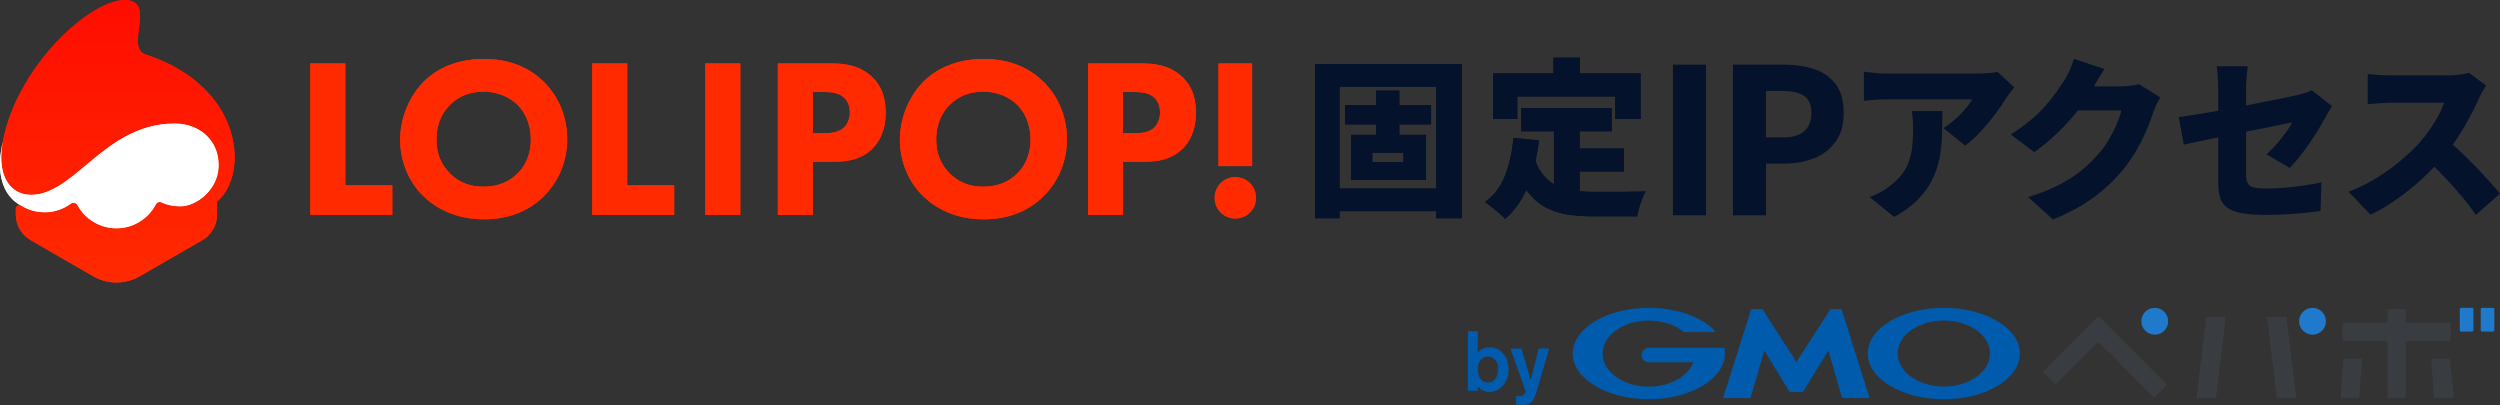 <svg width="2708" height="439" viewBox="0 0 2708 439" fill="none" xmlns="http://www.w3.org/2000/svg">
<rect x="0" y="0" width="2708" height="439" fill="#333333" stroke="none"/>
<path d="M1812.09 233.193V70H1847.89V233.193H1812.09Z" fill="#04132B"/>
<path d="M1877.12 233.193V70H1932.47C1944.49 70 1955.36 71.614 1965.09 74.843C1974.83 78.071 1982.59 83.478 1988.39 91.088C1994.18 98.698 1997.07 109.101 1997.07 122.271C1997.07 135.441 1994.18 145.229 1988.39 153.352C1982.59 161.474 1974.88 167.47 1965.22 171.364C1955.56 175.259 1944.93 177.181 1933.37 177.181H1912.95V233.193H1877.15H1877.12ZM1912.92 148.842H1931.37C1941.62 148.842 1949.31 146.561 1954.43 142.026C1959.56 137.491 1962.12 130.906 1962.12 122.245C1962.12 113.585 1959.4 107.307 1954 103.797C1948.57 100.286 1940.67 98.518 1930.27 98.518H1912.92V148.816V148.842Z" fill="#04132B"/>
<path d="M374.022 68.713V200.771H424.92V232.73H336.148V68.713H374.022Z" fill="#FF2A00"/>
<path d="M588.451 88.04C604.158 103.251 614.369 125.182 614.369 150.839C614.369 173.004 606.398 195.691 588.451 213.143C573.005 228.094 552.062 237.549 524.164 237.549C493.011 237.549 471.834 225.072 459.356 213.143C443.415 198.192 433.439 175.765 433.439 151.333C433.439 126.901 444.144 103.225 459.096 88.3C470.323 77.074 491.005 63.894 524.138 63.894C550.056 63.894 571.728 71.864 588.425 88.066L588.451 88.04ZM487.515 113.461C480.299 120.442 472.797 132.658 472.797 151.099C472.797 166.31 477.773 178.5 488.009 188.476C498.715 198.687 510.697 202.203 523.643 202.203C540.601 202.203 552.557 195.978 560.528 187.981C567.014 181.756 574.984 170.035 574.984 150.839C574.984 133.648 568.003 120.937 560.528 113.461C552.296 105.491 539.09 99.24 523.904 99.24C508.718 99.24 496.501 104.475 487.515 113.461Z" fill="#FF2A00"/>
<path d="M679.384 68.713V200.771H730.282V232.73H641.51V68.713H679.384Z" fill="#FF2A00"/>
<path d="M801.863 68.713V232.73H763.989V68.713H801.863Z" fill="#FF2A00"/>
<path d="M900.326 68.713C914.601 68.713 930.334 70.692 943.358 82.231C957.372 94.525 959.352 110.752 959.352 122.057C959.352 142.712 951.485 154.277 945.338 160.658C932.313 173.942 915.096 175.166 903.53 175.166H880.426V232.73H842.552V68.713H900.352H900.326ZM880.426 144.197H893.945C899.102 144.197 908.219 143.962 914.366 138.05C917.805 134.611 920.514 128.959 920.514 121.822C920.514 114.686 918.065 109.294 914.366 105.83C908.714 100.412 900.587 99.683 893.215 99.683H880.426V144.197Z" fill="#FF2A00"/>
<path d="M1129.76 88.04C1145.47 103.251 1155.68 125.182 1155.68 150.839C1155.68 173.004 1147.71 195.691 1129.76 213.143C1114.31 228.094 1093.37 237.549 1065.47 237.549C1034.32 237.549 1013.14 225.072 1000.66 213.143C984.723 198.192 974.747 175.765 974.747 151.333C974.747 126.901 985.453 103.225 1000.4 88.3C1011.63 77.074 1032.31 63.894 1065.45 63.894C1091.36 63.894 1113.04 71.864 1129.73 88.066L1129.76 88.04ZM1028.82 113.461C1021.61 120.442 1014.11 132.658 1014.11 151.099C1014.11 166.31 1019.08 178.5 1029.32 188.476C1040.02 198.687 1052.01 202.203 1064.95 202.203C1081.91 202.203 1093.87 195.978 1101.84 187.981C1108.32 181.756 1116.29 170.035 1116.29 150.839C1116.29 133.648 1109.31 120.937 1101.84 113.461C1093.6 105.491 1080.4 99.24 1065.21 99.24C1050.03 99.24 1037.81 104.475 1028.82 113.461Z" fill="#FF2A00"/>
<path d="M1236.4 68.713C1250.67 68.713 1266.41 70.692 1279.43 82.231C1293.44 94.525 1295.42 110.752 1295.42 122.057C1295.42 142.712 1287.56 154.277 1281.41 160.658C1268.38 173.942 1251.17 175.166 1239.6 175.166H1216.5V232.73H1178.62V68.713H1236.42H1236.4ZM1216.47 144.197H1229.99C1235.15 144.197 1244.26 143.962 1250.41 138.05C1253.85 134.611 1256.56 128.959 1256.56 121.822C1256.56 114.686 1254.11 109.294 1250.41 105.83C1244.76 100.412 1236.63 99.683 1229.26 99.683H1216.47V144.197Z" fill="#FF2A00"/>
<path d="M1338.09 191.915C1350.62 191.915 1360.47 201.76 1360.47 214.289C1360.47 226.817 1350.62 236.663 1338.09 236.663C1325.56 236.663 1315.72 226.817 1315.72 214.289C1315.72 201.76 1325.56 191.915 1338.09 191.915ZM1319.88 179.855V68.713H1356.27V179.881H1319.88V179.855Z" fill="#FF2A00"/>
<path d="M235.183 232.287C235.183 243.774 229.062 254.401 219.086 260.131L151.256 299.28C135.705 308.24 116.56 308.24 101.009 299.28L33.18 260.131C23.229 254.375 17.082 243.774 17.082 232.287V226.218C17.082 223.171 20.442 221.217 23.047 222.832C30.393 227.364 39.041 229.995 48.314 229.995C58.967 229.995 68.814 226.505 76.784 220.644C79.129 218.925 82.489 219.733 83.87 222.285C92.023 237.21 107.86 247.368 126.094 247.368C144.327 247.368 160.712 236.872 168.734 221.478C169.933 219.16 172.72 218.248 175.09 219.368C181.133 222.259 188.01 223.588 195.278 223.588C212.704 223.588 235.34 205.902 236.694 181.887C238.387 152.141 215.673 133.804 189.417 133.804C118.696 133.804 86.839 199.781 43.781 209.861C15.78 216.399 -4.851 195.77 3.042 153.495C19.114 67.384 106.401 -8.126 141.149 0.704C166.13 7.06 135.966 51.86 157.69 58.997C265.165 94.317 269.28 189.805 235.157 218.378V232.287H235.183Z" fill="url(#paint0_linear_157_101)"/>
<path d="M38.209 228.901C41.465 229.604 44.877 229.969 48.342 229.969C52.327 229.969 56.208 229.474 59.933 228.562C66.133 227.026 71.837 224.291 76.812 220.618C77.385 220.201 78.037 219.915 78.714 219.785C80.72 219.394 82.856 220.332 83.897 222.259C92.051 237.184 107.888 247.342 126.122 247.342C142.35 247.342 156.676 239.294 165.402 226.973C166.653 225.202 167.773 223.379 168.788 221.426C169.075 220.852 169.492 220.358 169.961 219.967C170.43 219.576 170.977 219.264 171.524 219.081C172.097 218.899 172.696 218.821 173.321 218.847C173.946 218.873 174.545 219.029 175.144 219.316C181.187 222.207 188.064 223.535 195.332 223.535C212.758 223.535 235.394 205.849 236.748 181.834C237.816 163.237 229.324 149.119 216.431 141.123C212.549 138.727 208.278 136.877 203.745 135.653C202.234 135.236 200.697 134.898 199.135 134.611C196.009 134.064 192.779 133.752 189.497 133.752C178.452 133.752 168.346 135.367 158.994 138.128C157.119 138.675 155.296 139.274 153.472 139.925C144.433 143.129 136.098 147.374 128.31 152.193C115.833 159.929 104.71 169.175 94.16 178.005C91.53 180.219 88.925 182.407 86.346 184.543C81.189 188.815 76.135 192.852 71.03 196.447C62.147 202.724 53.265 207.595 43.835 209.809C15.834 216.346 -4.797 195.717 3.096 153.443C-9.563 208.506 20.522 221.191 23.101 222.806C27.686 225.645 32.791 227.729 38.235 228.901H38.209Z" fill="white"/>
<path d="M5.859 52.642C6.093 51.418 6.38 50.194 6.641 48.969C6.38 50.037 6.12 51.261 5.859 52.642Z" fill="white"/>
<path d="M1424.49 236.411H1451.01V228.727H1555.65V236.411H1583.44V69.606H1424.47V236.411H1424.49ZM1555.65 94.117V204.243H1451.01V94.117H1555.65Z" fill="#04132B"/>
<path d="M1490.71 146.054H1463.46V194.892H1544.68V146.054H1515.77V134.724H1550.15V113.86H1515.77V98.128H1490.71V113.86H1457.05V134.724H1490.71V146.054ZM1520.17 175.513H1486.51V165.459H1520.17V175.513Z" fill="#04132B"/>
<path d="M1643.56 104.535H1749.65V128.863H1777.11V79.478H1711.26V62.47H1682.71V79.478H1617.4V128.863H1643.56V104.535Z" fill="#04132B"/>
<path d="M1760.17 207.785C1755.85 207.837 1751.58 207.864 1747.36 207.864H1726.96C1721.44 207.864 1716.13 207.629 1711.05 207.16V185.724H1758.98V160.849H1711.05V142.199H1745.8V116.96H1647.75V142.199H1683.23V199.502C1679.32 197.236 1675.78 194.319 1672.63 190.751C1668.88 186.531 1665.78 181.087 1663.28 174.576C1664.86 167.439 1666.17 159.963 1667.16 152.071L1639.36 149.336C1638.01 164.574 1634.96 178.248 1630.22 190.308C1625.45 202.368 1618.21 211.901 1608.44 218.829C1610.53 220.184 1612.98 221.955 1615.84 224.221C1618.71 226.487 1621.47 228.805 1624.18 231.176C1626.86 233.546 1628.94 235.525 1630.4 237.114C1639.99 228.857 1647.59 218.334 1653.32 205.571C1653.74 206.144 1654.13 206.744 1654.55 207.291C1660.05 214.61 1666.3 220.21 1673.3 224.117C1680.31 228.024 1688.18 230.707 1696.9 232.165C1705.63 233.624 1715.16 234.353 1725.53 234.353H1773.28C1773.77 231.67 1774.5 228.623 1775.46 225.211C1776.43 221.799 1777.57 218.465 1778.85 215.235C1780.13 212.005 1781.38 209.348 1782.6 207.291C1779.79 207.421 1776.45 207.499 1772.55 207.577C1768.64 207.629 1764.52 207.707 1760.2 207.759L1760.17 207.785Z" fill="#04132B"/>
<path d="M2157.5 78.854C2154.68 79.177 2151.75 79.392 2148.71 79.526C2145.7 79.661 2143.12 79.715 2140.97 79.715H2042.98C2038.84 79.715 2034.78 79.499 2030.8 79.043C2026.85 78.612 2022.9 78.129 2019 77.618V109.15C2023.92 108.639 2028.09 108.263 2031.55 108.021C2035.02 107.779 2038.81 107.644 2042.98 107.644H2136.24C2135.21 109.661 2133.68 111.999 2131.61 114.634C2129.54 117.268 2127.12 120.037 2124.35 122.94C2121.58 125.843 2118.57 128.639 2115.29 131.327C2112.01 134.042 2108.63 136.515 2105.11 138.773L2128.71 157.644C2134.38 153.504 2140 148.397 2145.62 142.348C2151.21 136.3 2156.45 130.037 2161.29 123.558C2166.13 117.08 2170.14 111.193 2173.28 105.897C2174.28 104.392 2175.67 102.456 2177.45 100.144C2179.19 97.806 2180.65 95.951 2181.8 94.58L2163.68 77.779C2162.42 78.155 2160.38 78.505 2157.55 78.827L2157.5 78.854Z" fill="#04132B"/>
<path d="M2071.99 129.822C2072.17 132.779 2072.28 135.897 2072.28 139.176C2072.28 146.865 2071.91 153.719 2071.15 159.741C2070.4 165.789 2069.11 171.219 2067.28 176.058C2065.45 180.897 2062.87 185.413 2059.54 189.552C2056.21 193.719 2051.9 197.805 2046.61 201.81C2042.71 204.821 2038.97 207.214 2035.37 208.988C2031.8 210.762 2028.36 212.187 2025.08 213.343L2051.69 235.063C2062.39 229.149 2071.05 222.805 2077.66 216.004C2084.27 209.203 2089.38 202.052 2093.04 194.579C2096.69 187.106 2099.3 179.311 2100.86 171.273C2102.44 163.235 2103.33 154.902 2103.6 146.354C2103.84 137.806 2103.98 129.123 2103.98 120.306H2070.75C2071.37 123.693 2071.8 126.892 2071.99 129.849V129.822Z" fill="#04132B"/>
<path d="M2308.16 92.858C2304.7 93.29 2301.41 93.533 2298.28 93.533H2268.1C2269.17 91.697 2270.43 89.538 2271.98 86.893C2274.49 82.602 2277.06 78.553 2279.68 74.775L2246.42 63.79C2245.41 67.461 2243.96 71.455 2242.01 75.828C2240.05 80.2 2238.21 83.681 2236.47 86.353C2233.95 90.267 2231.04 94.585 2227.72 99.335C2224.4 104.085 2220.49 109.024 2215.97 114.206C2211.45 119.388 2206.07 124.624 2199.81 129.941C2193.55 135.258 2186.27 140.494 2178 145.676L2203.55 164.811C2211.96 158.874 2220.09 152.153 2227.99 144.623C2235.88 137.12 2243.11 129.212 2249.69 120.927C2250.06 120.441 2250.41 119.982 2250.78 119.496H2297.72C2296.97 123.545 2295.37 128.43 2292.93 134.178C2290.5 139.927 2287.55 145.703 2284.1 151.533C2280.65 157.335 2276.93 162.463 2272.91 166.889C2267.64 172.962 2261.7 178.738 2255.07 184.244C2248.43 189.749 2240.43 194.958 2231.12 199.87C2221.78 204.809 2210.35 209.344 2196.81 213.527L2223.87 237.79C2241.53 230.449 2256.38 222.353 2268.39 213.446C2280.41 204.54 2291 194.473 2300.16 183.218C2305.91 176.012 2310.94 168.617 2315.19 161.033C2319.45 153.449 2323.03 146.189 2325.9 139.225C2328.79 132.289 2331.04 126.217 2332.67 121.035C2333.66 118.12 2334.84 115.313 2336.15 112.614C2337.46 109.888 2338.74 107.54 2340 105.516L2316.88 91.103C2314.5 91.859 2311.58 92.453 2308.16 92.912V92.858Z" fill="#04132B"/>
<path d="M2497.23 100.532C2494.67 101.286 2491.89 102.04 2488.9 102.794C2486.28 103.414 2482.44 104.276 2477.36 105.353C2472.29 106.431 2466.44 107.616 2459.81 108.936C2453.19 110.256 2446.11 111.657 2438.61 113.111C2436.76 113.461 2434.84 113.838 2432.97 114.189V96.006C2432.97 92.478 2433.16 88.276 2433.53 83.427C2433.91 78.578 2434.33 74.7 2434.84 71.79H2401.08C2401.45 73.676 2401.77 76.1 2402.01 79.063C2402.25 82.026 2402.44 85.016 2402.58 88.06C2402.71 91.077 2402.76 93.744 2402.76 96.006V119.899C2399.69 120.465 2396.62 121.03 2393.65 121.542C2386.58 122.808 2380.14 123.886 2374.34 124.748C2368.52 125.637 2363.74 126.337 2360 126.822L2365.45 156.721C2368.95 155.967 2373.41 154.998 2378.86 153.785C2384.31 152.6 2390.29 151.334 2396.86 150.014C2398.78 149.637 2400.79 149.206 2402.76 148.829V197.234C2402.76 203.403 2403.35 208.736 2404.55 213.207C2405.73 217.679 2408.1 221.369 2411.68 224.278C2415.24 227.188 2420.55 229.316 2427.63 230.716C2434.68 232.117 2444.11 232.79 2455.86 232.79C2461.98 232.79 2468.57 232.602 2475.65 232.225C2482.7 231.848 2489.59 231.309 2496.27 230.609C2502.95 229.908 2508.75 229.262 2513.63 228.615L2514.57 197.584C2508.45 198.85 2501.93 199.982 2495.07 200.978C2488.18 202.002 2481.34 202.783 2474.53 203.349C2467.72 203.914 2461.18 204.211 2454.93 204.211C2448.68 204.211 2443.6 203.726 2440.48 202.783C2437.35 201.84 2435.32 200.224 2434.39 197.961C2433.45 195.699 2432.97 192.736 2432.97 189.072V142.687C2434.73 142.337 2436.55 141.96 2438.31 141.61C2445.26 140.236 2451.72 138.943 2457.73 137.731C2463.74 136.546 2468.92 135.468 2473.3 134.526C2477.68 133.583 2480.94 132.91 2483.05 132.532C2481.42 135.549 2479.15 139.132 2476.21 143.226C2473.28 147.321 2469.99 151.496 2466.36 155.698C2462.73 159.927 2458.99 163.725 2455.11 167.146L2480.06 181.907C2483.18 178.89 2486.6 175.065 2490.29 170.459C2493.98 165.853 2497.63 160.95 2501.27 155.698C2504.9 150.472 2508.26 145.3 2511.39 140.182C2514.51 135.064 2517.08 130.566 2519.08 126.66C2520.07 124.775 2521.27 122.727 2522.63 120.519C2524 118.31 2525.15 116.451 2526 114.943L2504.04 97.73C2502.04 98.862 2499.77 99.804 2497.21 100.559L2497.23 100.532Z" fill="#04132B"/>
<path d="M2696.52 196.504C2691.88 191.305 2686.82 185.889 2681.37 180.257C2675.9 174.624 2670.43 169.208 2664.91 164.009C2662.15 161.409 2659.46 158.972 2656.89 156.725C2658.82 154.017 2660.73 151.255 2662.55 148.411C2667.38 140.937 2671.72 133.545 2675.55 126.26C2679.39 118.976 2682.61 112.423 2685.26 106.574C2686.25 104.164 2687.59 101.564 2689.2 98.775C2690.84 95.986 2692.1 93.955 2692.98 92.682L2674.35 78.79C2672.2 79.549 2669.09 80.226 2665.02 80.794C2660.94 81.363 2656.52 81.661 2651.74 81.661H2588.83C2587.06 81.661 2584.73 81.607 2581.78 81.471C2578.83 81.336 2575.83 81.146 2572.75 80.903C2569.66 80.659 2567.01 80.388 2564.75 80.144V112.856C2566.5 112.721 2568.75 112.531 2571.43 112.287C2574.14 112.044 2577.01 111.8 2580.09 111.61C2583.18 111.421 2586.07 111.313 2588.83 111.313H2647.4C2646.14 115.375 2644.21 119.843 2641.55 124.717C2638.92 129.591 2635.87 134.574 2632.41 139.638C2628.95 144.701 2625.17 149.603 2621.01 154.287C2615.49 160.489 2608.65 167.015 2600.5 173.866C2592.35 180.717 2583.42 187.108 2573.76 193.065C2564.08 199.022 2554.19 203.897 2544 207.715L2567.73 232.628C2577.38 227.943 2586.96 222.257 2596.45 215.595C2605.92 208.934 2614.98 201.649 2623.56 193.715C2628.25 189.382 2632.68 185.022 2636.91 180.609C2640.53 184.156 2644.13 187.785 2647.67 191.522C2654.13 198.373 2660.27 205.251 2666.12 212.156C2671.96 219.061 2677.19 225.939 2681.83 232.79L2708 209.773C2705 206.09 2701.16 201.676 2696.52 196.45V196.504Z" fill="#04132B"/>
<path d="M374.022 68.713V200.771H424.92V232.73H336.148V68.713H374.022Z" fill="#FF2A00"/>
<path d="M588.451 88.04C604.158 103.251 614.369 125.182 614.369 150.839C614.369 173.004 606.398 195.691 588.451 213.143C573.005 228.094 552.062 237.549 524.164 237.549C493.011 237.549 471.834 225.072 459.356 213.143C443.415 198.192 433.439 175.765 433.439 151.333C433.439 126.901 444.144 103.225 459.096 88.3C470.323 77.074 491.005 63.894 524.138 63.894C550.056 63.894 571.728 71.864 588.425 88.066L588.451 88.04ZM487.515 113.461C480.299 120.442 472.797 132.658 472.797 151.099C472.797 166.31 477.773 178.5 488.009 188.476C498.715 198.687 510.697 202.203 523.643 202.203C540.601 202.203 552.557 195.978 560.528 187.981C567.014 181.756 574.984 170.035 574.984 150.839C574.984 133.648 568.003 120.937 560.528 113.461C552.296 105.491 539.09 99.24 523.904 99.24C508.718 99.24 496.501 104.475 487.515 113.461Z" fill="#FF2A00"/>
<path d="M679.384 68.713V200.771H730.282V232.73H641.51V68.713H679.384Z" fill="#FF2A00"/>
<path d="M801.863 68.713V232.73H763.989V68.713H801.863Z" fill="#FF2A00"/>
<path d="M900.326 68.713C914.601 68.713 930.334 70.692 943.358 82.231C957.372 94.525 959.352 110.752 959.352 122.057C959.352 142.712 951.485 154.277 945.338 160.658C932.313 173.942 915.096 175.166 903.53 175.166H880.426V232.73H842.552V68.713H900.352H900.326ZM880.426 144.197H893.945C899.102 144.197 908.219 143.962 914.366 138.05C917.805 134.611 920.514 128.959 920.514 121.822C920.514 114.686 918.065 109.294 914.366 105.83C908.714 100.412 900.587 99.683 893.215 99.683H880.426V144.197Z" fill="#FF2A00"/>
<path d="M1129.76 88.04C1145.47 103.251 1155.68 125.182 1155.68 150.839C1155.68 173.004 1147.71 195.691 1129.76 213.143C1114.31 228.094 1093.37 237.549 1065.47 237.549C1034.32 237.549 1013.14 225.072 1000.66 213.143C984.723 198.192 974.747 175.765 974.747 151.333C974.747 126.901 985.453 103.225 1000.4 88.3C1011.63 77.074 1032.31 63.894 1065.45 63.894C1091.36 63.894 1113.04 71.864 1129.73 88.066L1129.76 88.04ZM1028.82 113.461C1021.61 120.442 1014.11 132.658 1014.11 151.099C1014.11 166.31 1019.08 178.5 1029.32 188.476C1040.02 198.687 1052.01 202.203 1064.95 202.203C1081.91 202.203 1093.87 195.978 1101.84 187.981C1108.32 181.756 1116.29 170.035 1116.29 150.839C1116.29 133.648 1109.31 120.937 1101.84 113.461C1093.6 105.491 1080.4 99.24 1065.21 99.24C1050.03 99.24 1037.81 104.475 1028.82 113.461Z" fill="#FF2A00"/>
<path d="M1236.4 68.713C1250.67 68.713 1266.41 70.692 1279.43 82.231C1293.44 94.525 1295.42 110.752 1295.42 122.057C1295.42 142.712 1287.56 154.277 1281.41 160.658C1268.38 173.942 1251.17 175.166 1239.6 175.166H1216.5V232.73H1178.62V68.713H1236.42H1236.4ZM1216.47 144.197H1229.99C1235.15 144.197 1244.26 143.962 1250.41 138.05C1253.85 134.611 1256.56 128.959 1256.56 121.822C1256.56 114.686 1254.11 109.294 1250.41 105.83C1244.76 100.412 1236.63 99.683 1229.26 99.683H1216.47V144.197Z" fill="#FF2A00"/>
<path d="M1338.09 191.915C1350.62 191.915 1360.47 201.76 1360.47 214.289C1360.47 226.817 1350.62 236.663 1338.09 236.663C1325.56 236.663 1315.72 226.817 1315.72 214.289C1315.72 201.76 1325.56 191.915 1338.09 191.915ZM1319.88 179.855V68.713H1356.27V179.881H1319.88V179.855Z" fill="#FF2A00"/>
<path d="M235.183 232.287C235.183 243.774 229.062 254.401 219.086 260.131L151.256 299.28C135.705 308.24 116.56 308.24 101.009 299.28L33.18 260.131C23.229 254.375 17.082 243.774 17.082 232.287V226.218C17.082 223.171 20.442 221.217 23.047 222.832C30.393 227.364 39.041 229.995 48.314 229.995C58.967 229.995 68.814 226.505 76.784 220.644C79.129 218.925 82.489 219.733 83.87 222.285C92.023 237.21 107.86 247.368 126.094 247.368C144.327 247.368 160.712 236.872 168.734 221.478C169.933 219.16 172.72 218.248 175.09 219.368C181.133 222.259 188.01 223.588 195.278 223.588C212.704 223.588 235.34 205.902 236.694 181.887C238.387 152.141 215.673 133.804 189.417 133.804C118.696 133.804 86.839 199.781 43.781 209.861C15.78 216.399 -4.851 195.77 3.042 153.495C19.114 67.384 106.401 -8.126 141.149 0.704C166.13 7.06 135.966 51.86 157.69 58.997C265.165 94.317 269.28 189.805 235.157 218.378V232.287H235.183Z" fill="url(#paint1_linear_157_101)"/>
<path d="M38.209 228.901C41.465 229.604 44.877 229.969 48.342 229.969C52.327 229.969 56.208 229.474 59.933 228.562C66.133 227.026 71.837 224.291 76.812 220.618C77.385 220.201 78.037 219.915 78.714 219.785C80.72 219.394 82.856 220.332 83.897 222.259C92.051 237.184 107.888 247.342 126.122 247.342C142.35 247.342 156.676 239.294 165.402 226.973C166.653 225.202 167.773 223.379 168.788 221.426C169.075 220.852 169.492 220.358 169.961 219.967C170.43 219.576 170.977 219.264 171.524 219.081C172.097 218.899 172.696 218.821 173.321 218.847C173.946 218.873 174.545 219.029 175.144 219.316C181.187 222.207 188.064 223.535 195.332 223.535C212.758 223.535 235.394 205.849 236.748 181.834C237.816 163.237 229.324 149.119 216.431 141.123C212.549 138.727 208.278 136.877 203.745 135.653C202.234 135.236 200.697 134.898 199.135 134.611C196.009 134.064 192.779 133.752 189.497 133.752C178.452 133.752 168.346 135.367 158.994 138.128C157.119 138.675 155.296 139.274 153.472 139.925C144.433 143.129 136.098 147.374 128.31 152.193C115.833 159.929 104.71 169.175 94.16 178.005C91.53 180.219 88.925 182.407 86.346 184.543C81.189 188.815 76.135 192.852 71.03 196.447C62.147 202.724 53.265 207.595 43.835 209.809C15.834 216.346 -4.797 195.717 3.096 153.443C-9.563 208.506 20.522 221.191 23.101 222.806C27.686 225.645 32.791 227.729 38.235 228.901H38.209Z" fill="white"/>
<path d="M5.859 52.642C6.093 51.418 6.38 50.194 6.641 48.969C6.38 50.037 6.12 51.261 5.859 52.642Z" fill="white"/>
<path d="M1424.49 236.411H1451.01V228.727H1555.65V236.411H1583.44V69.606H1424.47V236.411H1424.49ZM1555.65 94.117V204.243H1451.01V94.117H1555.65Z" fill="#04132B"/>
<path d="M1490.71 146.054H1463.46V194.892H1544.68V146.054H1515.77V134.724H1550.15V113.86H1515.77V98.128H1490.71V113.86H1457.05V134.724H1490.71V146.054ZM1520.17 175.513H1486.51V165.459H1520.17V175.513Z" fill="#04132B"/>
<path d="M1643.56 104.535H1749.65V128.863H1777.11V79.478H1711.26V62.47H1682.71V79.478H1617.4V128.863H1643.56V104.535Z" fill="#04132B"/>
<path d="M1760.17 207.785C1755.85 207.837 1751.58 207.864 1747.36 207.864H1726.96C1721.44 207.864 1716.13 207.629 1711.05 207.16V185.724H1758.98V160.849H1711.05V142.199H1745.8V116.96H1647.75V142.199H1683.23V199.502C1679.32 197.236 1675.78 194.319 1672.63 190.751C1668.88 186.531 1665.78 181.087 1663.28 174.576C1664.86 167.439 1666.17 159.963 1667.16 152.071L1639.36 149.336C1638.01 164.574 1634.96 178.248 1630.22 190.308C1625.45 202.368 1618.21 211.901 1608.44 218.829C1610.53 220.184 1612.98 221.955 1615.84 224.221C1618.71 226.487 1621.47 228.805 1624.18 231.176C1626.86 233.546 1628.94 235.525 1630.4 237.114C1639.99 228.857 1647.59 218.334 1653.32 205.571C1653.74 206.144 1654.13 206.744 1654.55 207.291C1660.05 214.61 1666.3 220.21 1673.3 224.117C1680.31 228.024 1688.18 230.707 1696.9 232.165C1705.63 233.624 1715.16 234.353 1725.53 234.353H1773.28C1773.77 231.67 1774.5 228.623 1775.46 225.211C1776.43 221.799 1777.57 218.465 1778.85 215.235C1780.13 212.005 1781.38 209.348 1782.6 207.291C1779.79 207.421 1776.45 207.499 1772.55 207.577C1768.64 207.629 1764.52 207.707 1760.2 207.759L1760.17 207.785Z" fill="#04132B"/>
<path d="M2535.42 429.568C2535.42 430.381 2536.03 431.092 2536.84 431.092H2554.01C2554.82 431.092 2555.64 430.381 2555.64 429.568L2558.58 390.145C2558.58 389.332 2557.97 388.621 2557.16 388.621H2539.99C2539.18 388.621 2538.36 389.332 2538.36 390.145L2535.42 429.568Z" fill="#393C41"/>
<path d="M2635 388.621C2634.19 388.621 2633.48 389.332 2633.58 390.145L2636.53 429.568C2636.53 430.381 2637.34 431.092 2638.15 431.092H2655.42C2656.24 431.092 2657.86 430.381 2657.86 429.568L2653.9 390.145C2653.9 389.332 2653.09 388.621 2652.27 388.621H2635.1H2635Z" fill="#393C41"/>
<path d="M2653.29 369.114C2654.11 369.114 2654.82 368.403 2654.82 367.59V351.029C2654.82 350.216 2654.11 349.505 2653.29 349.505H2607.27C2606.45 349.505 2605.74 348.793 2605.74 347.981V336.296C2605.74 335.483 2605.03 334.772 2604.22 334.772H2587.66C2586.85 334.772 2586.13 335.483 2586.13 336.296V347.981C2586.13 348.793 2585.42 349.505 2584.61 349.505H2538.89C2538.08 349.505 2537.36 350.216 2537.36 351.029V367.59C2537.36 368.403 2538.08 369.114 2538.89 369.114H2584.61C2585.42 369.114 2586.13 369.826 2586.13 370.638V429.569C2586.13 430.382 2586.85 431.093 2587.66 431.093H2604.22C2605.03 431.093 2605.74 430.382 2605.74 429.569V370.638C2605.74 369.826 2606.45 369.114 2607.27 369.114H2653.29Z" fill="#393C41"/>
<path d="M2213.54 402.139C2213.54 402.139 2213.13 403.155 2213.54 403.561L2225.93 415.957C2225.93 415.957 2226.95 416.364 2227.36 415.957L2272.37 370.946C2272.37 370.946 2273.38 370.54 2273.79 370.946L2332.62 429.877C2332.62 429.877 2333.74 430.283 2334.14 429.877L2346.54 417.481C2346.54 417.481 2346.94 416.364 2346.54 416.059L2273.89 343.208C2273.89 343.208 2272.88 342.802 2272.47 343.208L2213.54 402.139Z" fill="#393C41"/>
<path d="M2379.36 430.076C2379.36 430.685 2379.66 431.092 2380.27 431.092H2399.37C2399.98 431.092 2400.49 430.584 2400.49 430.076L2410.86 344.322C2410.86 343.712 2410.55 343.305 2409.94 343.305H2390.84C2390.23 343.305 2389.72 343.814 2389.72 344.322L2379.36 430.076Z" fill="#393C41"/>
<path d="M2456.67 343.305C2456.06 343.305 2455.65 343.814 2455.75 344.322L2466.12 430.076C2466.12 430.685 2466.73 431.092 2467.24 431.092H2486.34C2486.95 431.092 2487.35 430.584 2487.25 430.076L2476.79 344.322C2476.79 343.712 2476.18 343.305 2475.67 343.305H2456.57H2456.67Z" fill="#393C41"/>
<path d="M2665.99 333.452H2677.68C2678.49 333.452 2679.2 334.163 2679.2 334.976V357.634C2679.2 358.446 2678.49 359.158 2677.68 359.158H2665.99C2665.18 359.158 2664.47 358.446 2664.47 357.634V334.976C2664.47 334.163 2665.18 333.452 2665.99 333.452Z" fill="#1F7ACC"/>
<path d="M2688.63 333.452H2700.31C2701.13 333.452 2701.84 334.163 2701.84 334.976V357.634C2701.84 358.446 2701.13 359.158 2700.31 359.158H2688.63C2687.82 359.158 2687.11 358.446 2687.11 357.634V334.976C2687.11 334.163 2687.82 333.452 2688.63 333.452Z" fill="#1F7ACC"/>
<path d="M2334.03 362.511C2342.06 362.511 2348.56 356.008 2348.56 347.981C2348.56 339.954 2342.06 333.452 2334.03 333.452C2326.01 333.452 2319.5 339.954 2319.5 347.981C2319.5 356.008 2326.01 362.511 2334.03 362.511Z" fill="#1F7ACC"/>
<path d="M2504.94 333.452C2496.91 333.452 2490.41 339.954 2490.41 347.981C2490.41 356.008 2496.91 362.511 2504.94 362.511C2512.97 362.511 2519.47 356.008 2519.47 347.981C2519.47 339.954 2512.97 333.452 2504.94 333.452Z" fill="#1F7ACC"/>
<path d="M1622.82 400.11C1622.62 406.206 1619.97 414.335 1611.95 414.335C1611.03 414.335 1603.62 414.335 1601.48 405.597C1601.07 404.479 1600.77 402.548 1600.77 399.704C1600.77 389.949 1606.66 386.19 1611.54 386.19C1617.43 386.19 1623.12 391.067 1622.92 400.11M1590 358.757V423.276H1600.87V418.5C1603.21 421.244 1607.37 424.597 1613.37 424.597C1624.24 424.597 1634.1 415.046 1634.1 400.212C1634.1 385.377 1624.44 376.131 1614.08 376.131C1609.1 376.131 1604.53 377.96 1600.77 381.313V358.655H1590V358.757ZM1666.81 377.554L1658.08 411.693L1647.91 377.554H1636.13L1652.69 424.19C1652.69 425.105 1651.37 427.137 1650.15 427.95C1648.42 429.169 1645.98 429.169 1645.17 429.169C1644.05 429.169 1643.24 429.169 1642.22 428.864V438.415C1643.55 438.618 1645.27 438.923 1648.83 438.923C1657.36 438.923 1660.72 435.57 1663.87 425.918L1666.41 417.281L1677.99 377.452H1666.71L1666.81 377.554Z" fill="#005BAC"/>
<path d="M1939.21 424.693C1939.21 424.693 1938.5 424.49 1938.3 424.185L1911.07 379.682L1896.34 430.586C1896.34 430.586 1895.93 431.195 1895.52 431.195H1866.97C1866.97 431.195 1866.46 430.891 1866.57 430.586L1896.74 335.382C1896.74 335.382 1897.15 334.773 1897.55 334.773H1908.32C1908.32 334.773 1909.04 334.976 1909.24 335.281L1945.92 392.078L1982.5 335.281C1982.5 335.281 1983.11 334.773 1983.41 334.773H1994.08C1994.08 334.773 1994.79 335.078 1994.89 335.382L2024.97 430.586C2024.97 430.586 2024.97 431.195 2024.56 431.195H1996.01C1996.01 431.195 1995.3 430.891 1995.2 430.586L1980.46 379.682L1953.23 424.185C1953.23 424.185 1952.62 424.693 1952.32 424.693H1939.21ZM1867.89 377.243C1867.89 377.243 1867.58 376.735 1867.28 376.735H1785.99C1781.73 376.735 1778.17 380.19 1778.17 384.559C1778.17 388.928 1781.62 392.383 1785.99 392.383H1834.26C1828.46 407.623 1809.06 418.8 1785.99 418.8C1758.36 418.8 1736 402.848 1736 383.035C1736 363.222 1758.36 347.27 1785.99 347.27C1801.13 347.27 1814.65 352.045 1823.79 359.564C1823.79 359.564 1823.99 359.666 1824.09 359.666H1857.32C1857.32 359.666 1857.93 359.361 1857.93 359.056C1857.93 358.955 1857.93 358.751 1857.83 358.65C1843.7 343.612 1816.78 333.452 1785.99 333.452C1740.47 333.452 1703.59 355.602 1703.59 382.933C1703.59 410.265 1740.47 432.415 1785.99 432.415C1831.51 432.415 1868.39 410.265 1868.39 382.933C1868.39 381.003 1868.19 379.072 1867.89 377.243ZM2105.54 333.452C2151.06 333.452 2187.94 355.602 2187.94 382.933C2187.94 410.265 2151.06 432.415 2105.54 432.415C2060.02 432.415 2023.14 410.265 2023.14 382.933C2023.14 355.602 2060.02 333.452 2105.54 333.452ZM2105.54 418.698C2133.18 418.698 2155.53 402.746 2155.53 382.933C2155.53 363.12 2133.07 347.168 2105.54 347.168C2078 347.168 2055.55 363.12 2055.55 382.933C2055.55 402.746 2078 418.698 2105.54 418.698Z" fill="#005BAC"/>
<defs>
<linearGradient id="paint0_linear_157_101" x1="127.761" y1="0.001" x2="127.761" y2="306.026" gradientUnits="userSpaceOnUse">
<stop stop-color="#FF0D00"/>
<stop offset="1" stop-color="#FF2A00"/>
</linearGradient>
<linearGradient id="paint1_linear_157_101" x1="127.761" y1="0.001" x2="127.761" y2="306.026" gradientUnits="userSpaceOnUse">
<stop stop-color="#FF0D00"/>
<stop offset="1" stop-color="#FF2A00"/>
</linearGradient>
</defs>
</svg>
